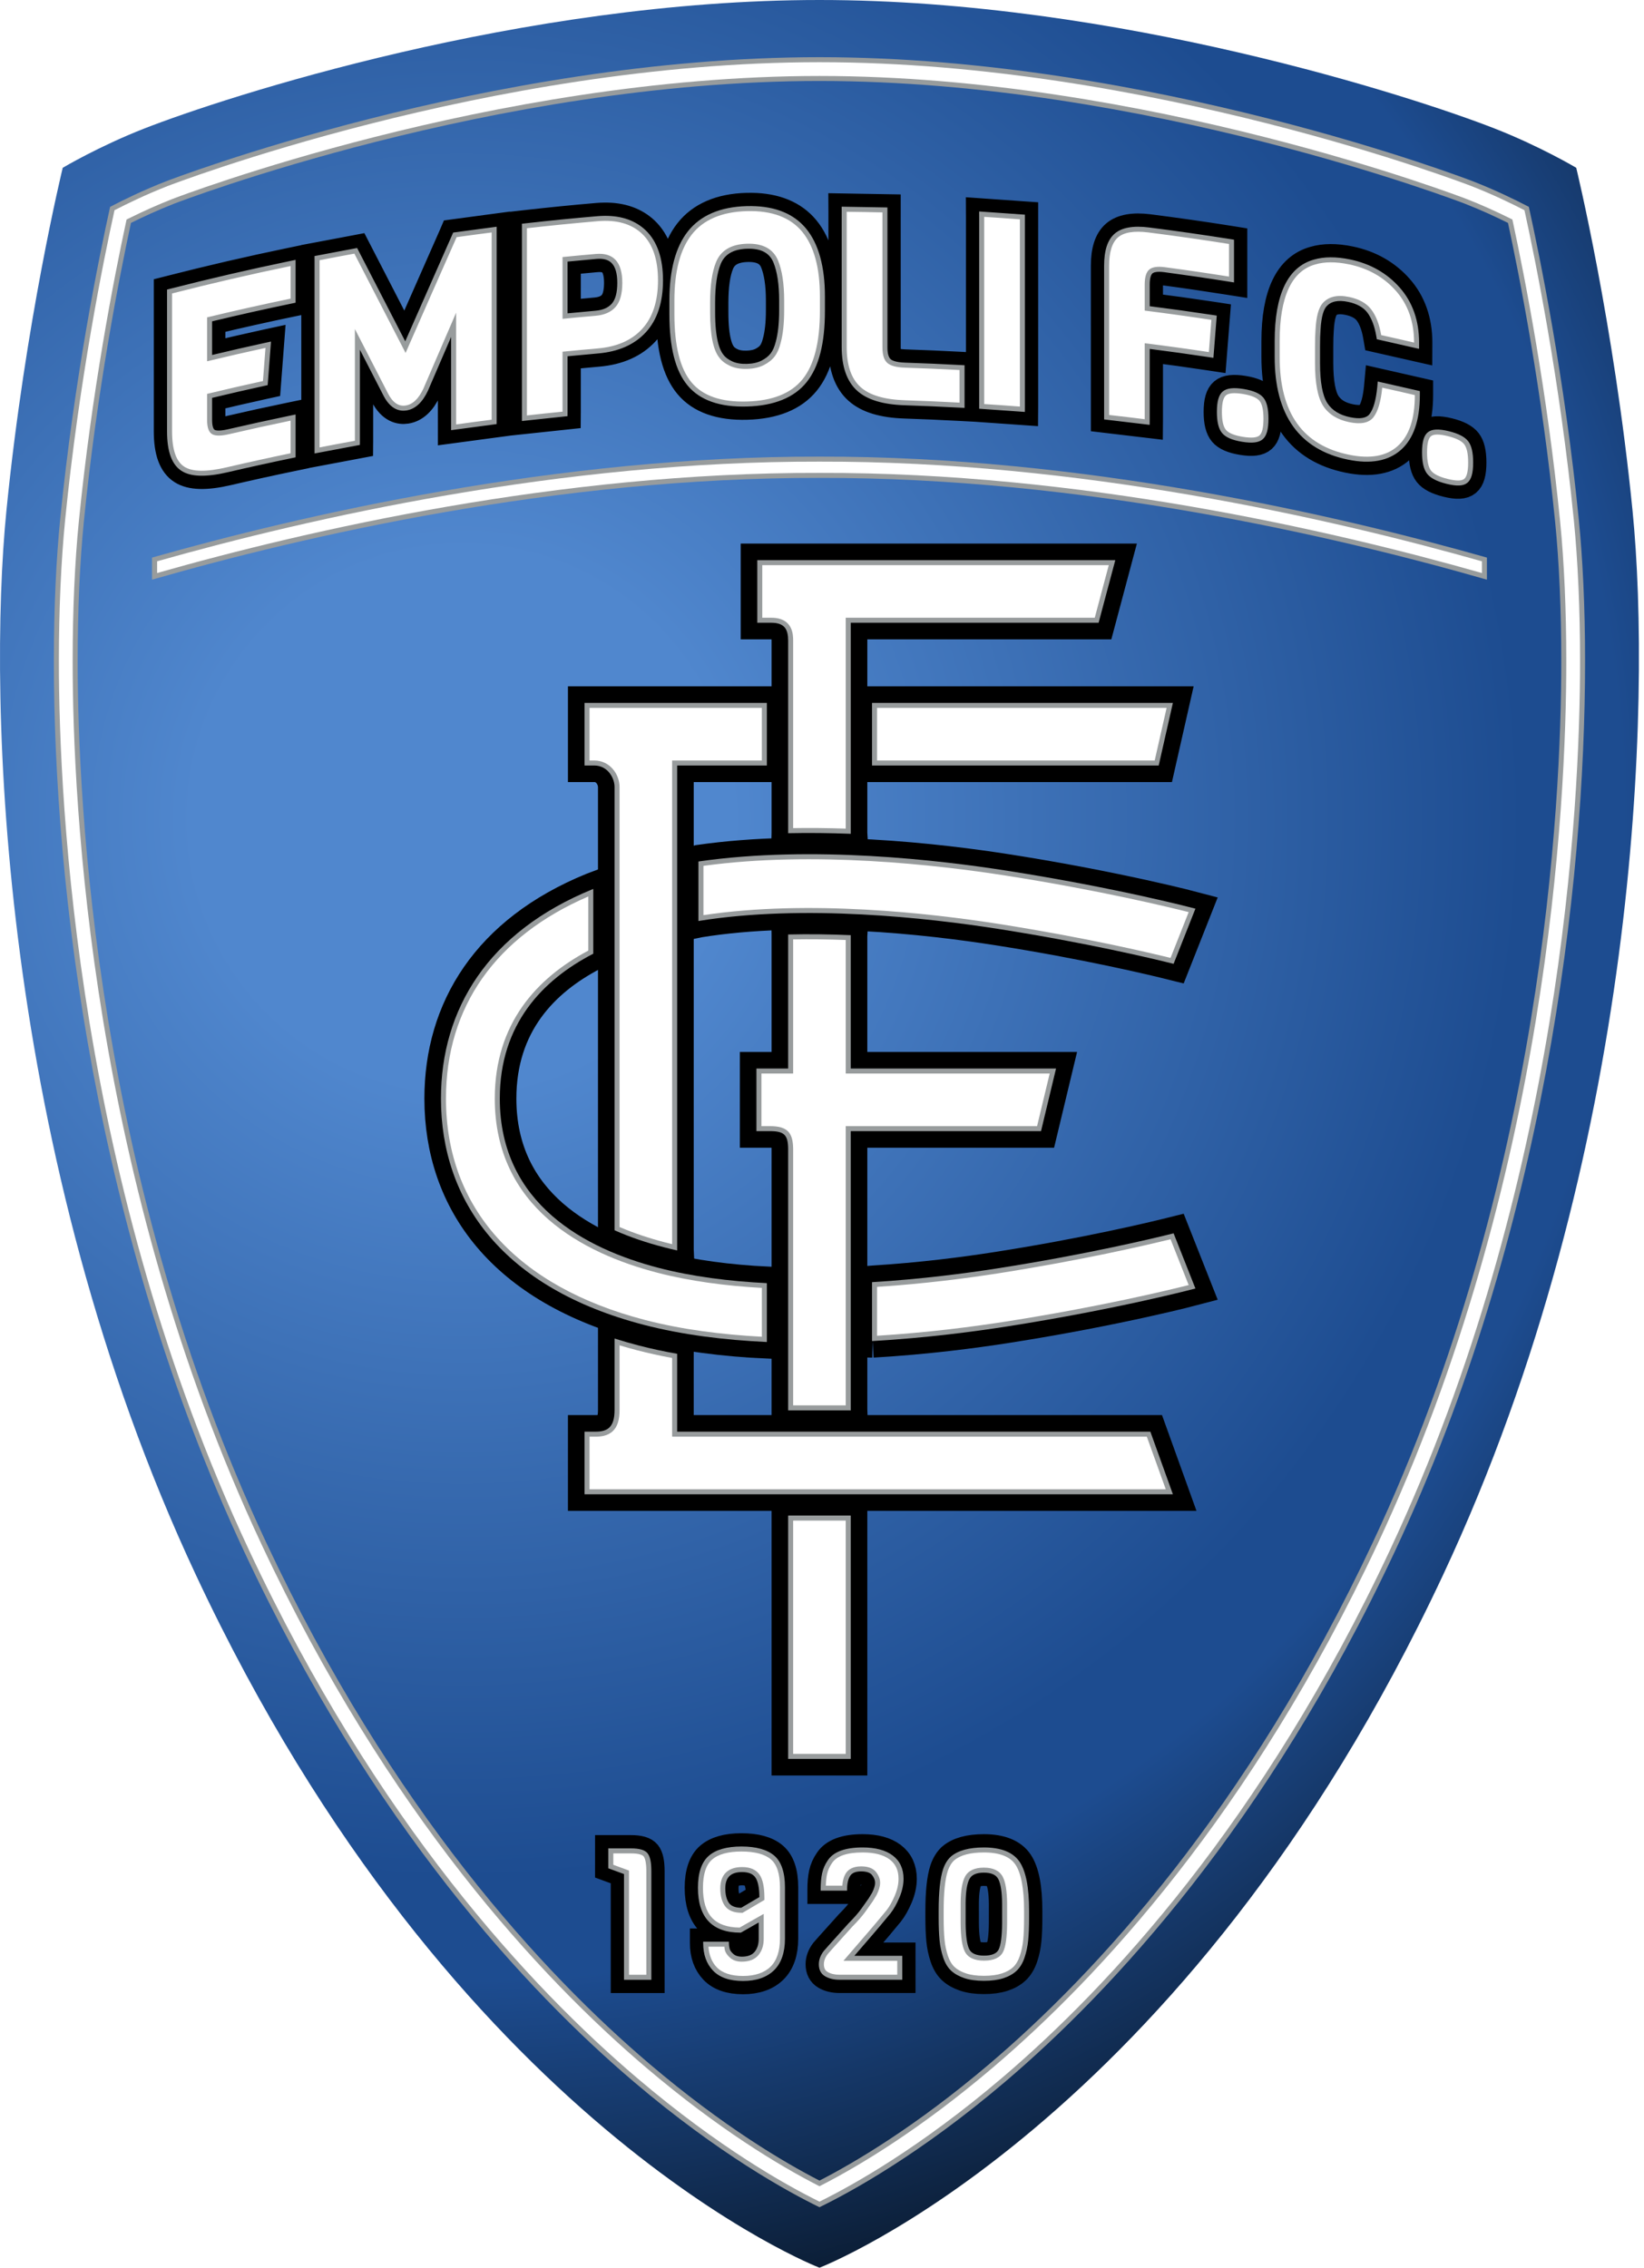 <svg width="248" height="342" viewBox="0 0 248 342" fill="none" xmlns="http://www.w3.org/2000/svg">
<path d="M29.543 237.504C-0.125 174.15 -1.869 105.564 0.964 77.049C3.797 48.533 9.462 25.305 9.462 25.305C9.462 25.305 14.902 22.064 21.832 19.357C33.918 14.636 78.769 -0 123.62 -0C168.471 -0 213.321 14.636 225.407 19.357C232.337 22.064 237.777 25.305 237.777 25.305C237.777 25.305 243.442 48.533 246.275 77.049C249.107 105.565 247.364 174.15 217.696 237.504C178.668 320.848 123.62 341.999 123.62 341.999C123.62 341.999 68.571 320.848 29.543 237.504Z" fill="url(#paint0_radial_109_25652)"/>
<path d="M24.996 27.362C25.476 27.175 73.6 8.624 123.619 8.624H123.619C173.639 8.624 221.763 27.175 222.243 27.362C225.594 28.67 228.58 30.127 230.626 31.194C232.232 38.449 236.039 56.978 238.166 78.371C238.745 84.182 239.111 91.407 239.111 99.721C239.111 133.665 233.014 185.769 210.378 234.052C191.071 275.238 167.747 300.26 151.581 313.996C138.794 324.862 128.371 330.564 123.619 332.875C118.867 330.564 108.444 324.862 95.657 313.996C79.492 300.26 56.168 275.238 36.86 234.052C14.225 185.769 8.128 133.665 8.128 99.721C8.128 91.407 8.494 84.182 9.072 78.371C11.199 56.978 15.006 38.449 16.611 31.194C18.658 30.127 21.645 28.67 24.996 27.362ZM26.3 30.705C23.812 31.676 21.529 32.738 19.755 33.62C18.043 41.563 14.611 58.931 12.643 78.725C12.036 84.817 11.716 92.077 11.716 99.721C11.716 121.443 14.483 177.867 40.109 232.529C59.144 273.133 82.087 297.756 97.981 311.262C109.125 320.732 118.35 326.154 123.619 328.86C128.888 326.154 138.113 320.732 149.258 311.262C165.152 297.756 188.095 273.133 207.13 232.53C232.756 177.867 235.522 121.443 235.522 99.721C235.522 92.077 235.202 84.817 234.596 78.725C232.627 58.932 229.195 41.563 227.484 33.62C225.709 32.738 223.427 31.675 220.94 30.706C220.465 30.52 172.812 12.212 123.619 12.212C74.438 12.212 26.797 30.512 26.3 30.705Z" fill="#989C9D"/>
<path d="M123.619 9.379C173.451 9.379 221.49 27.88 221.969 28.066C225.169 29.315 228.031 30.703 229.966 31.702C231.561 38.952 235.315 57.322 237.416 78.445C238.03 84.628 238.356 91.985 238.356 99.721C238.356 121.632 235.563 178.554 209.695 233.732C190.444 274.796 167.201 299.733 151.093 313.42C138.777 323.887 128.714 329.526 123.62 332.032C118.526 329.526 108.463 323.887 96.147 313.421C80.038 299.733 56.796 274.796 37.544 233.733C11.676 178.554 8.884 121.633 8.884 99.721C8.884 91.986 9.209 84.628 9.824 78.445C11.925 57.323 15.678 38.952 17.274 31.702C19.209 30.703 22.07 29.315 25.271 28.066C25.752 27.879 73.79 9.379 123.619 9.379ZM26.026 30.001C23.899 30.831 21.676 31.821 19.419 32.944L19.094 33.106L19.017 33.461C17.192 41.931 13.839 59.063 11.891 78.651C11.283 84.767 10.961 92.053 10.961 99.721C10.961 121.493 13.735 178.05 39.425 232.85C58.518 273.576 81.54 298.283 97.492 311.838C108.44 321.141 117.556 326.596 123.274 329.533L123.619 329.71L123.965 329.533C129.684 326.595 138.799 321.141 149.747 311.838C165.699 298.283 188.721 273.576 207.815 232.85C233.505 178.05 236.278 121.493 236.278 99.721C236.278 92.053 235.957 84.767 235.348 78.651C233.4 59.063 230.048 41.931 228.222 33.461L228.146 33.106L227.82 32.944C225.565 31.822 223.343 30.832 221.216 30.002C220.737 29.816 172.959 11.457 123.619 11.457C74.331 11.457 26.504 29.816 26.026 30.001" fill="white"/>
<g filter="url(#filter0_f_109_25652)">
<path d="M148.418 278.616C146.201 278.616 144.536 279.072 143.467 279.971L143.463 279.976C142.947 280.434 142.542 281.087 142.26 281.915C141.819 283.255 141.596 285.354 141.596 288.157V289.19C141.596 290.555 141.643 291.705 141.733 292.612C141.818 293.503 142.004 294.38 142.287 295.229C142.569 296.066 142.971 296.732 143.486 297.207C143.997 297.68 144.669 298.057 145.481 298.327C146.29 298.596 147.278 298.732 148.417 298.732C149.558 298.732 150.546 298.6 151.352 298.341C152.167 298.079 152.839 297.701 153.35 297.219C153.863 296.736 154.267 296.071 154.549 295.243C154.824 294.433 155.012 293.557 155.103 292.639C155.194 291.724 155.24 290.583 155.24 289.246V288.13C155.24 284.658 154.756 282.184 153.803 280.777C152.831 279.343 151.018 278.616 148.418 278.616ZM148.418 282.416C149.539 282.416 150.251 282.734 150.595 283.389C150.957 284.08 151.15 285.319 151.169 287.071V290.088C151.15 292.038 150.975 293.36 150.647 294.017C150.343 294.624 149.602 294.931 148.445 294.931C147.288 294.931 146.538 294.61 146.216 293.975C145.87 293.292 145.686 291.984 145.668 290.086V286.96C145.686 285.266 145.878 284.06 146.242 283.376C146.585 282.73 147.297 282.416 148.418 282.416ZM124.895 280.531C124.464 281.15 124.17 281.811 124.02 282.496C123.873 283.169 123.798 283.984 123.798 284.921V285.136H127.788V284.921C127.788 284.044 127.945 283.36 128.256 282.891C128.547 282.449 129.1 282.226 129.899 282.226C130.705 282.226 131.262 282.413 131.553 282.783C131.856 283.169 132.01 283.56 132.01 283.942C132.01 284.342 131.862 284.84 131.571 285.423L131.041 286.297L129.956 287.829C129.476 288.497 128.815 289.251 127.993 290.073L125.076 293.317L124.254 294.25C123.769 294.888 123.525 295.554 123.525 296.234C123.525 297.074 123.845 297.686 124.476 298.051C125.068 298.395 125.79 298.569 126.622 298.569H136.109V294.959H128.884C129.38 294.385 131.652 291.751 131.652 291.751C131.66 291.74 132.74 290.473 132.74 290.473L134.351 288.534C134.813 287.942 135.257 287.153 135.671 286.189C136.088 285.214 136.3 284.256 136.3 283.344C136.3 281.83 135.749 280.648 134.664 279.828C133.597 279.024 132.071 278.616 130.13 278.616C127.511 278.616 125.75 279.26 124.895 280.531ZM111.849 278.474C109.64 278.474 107.978 278.95 106.909 279.888C105.832 280.833 105.286 282.45 105.286 284.698C105.286 289.189 107.444 291.467 111.7 291.467H111.757L114.451 289.934V292.422C114.451 293.218 114.243 293.871 113.833 294.365C113.434 294.846 112.78 295.09 111.89 295.09C111.365 295.09 110.946 294.957 110.644 294.694C110.333 294.424 110.14 294.158 110.071 293.903C109.995 293.624 109.957 293.336 109.956 293.048V292.833H106.074V293.048C106.074 294.765 106.574 296.159 107.561 297.193C108.55 298.229 110.071 298.755 112.081 298.755C114.087 298.755 115.661 298.213 116.758 297.144C117.857 296.074 118.413 294.467 118.413 292.367V284.618C118.413 282.368 117.867 280.763 116.788 279.844C115.72 278.935 114.058 278.474 111.85 278.474H111.849ZM111.945 282.329C112.928 282.329 113.591 282.605 113.969 283.172C114.349 283.742 114.543 284.732 114.554 286.102C114.355 286.22 111.916 287.655 111.812 287.716C110.922 287.706 110.295 287.462 109.958 286.982C109.596 286.469 109.413 285.728 109.413 284.78C109.413 283.131 110.241 282.329 111.945 282.329ZM95.187 278.757C96.463 278.757 97.278 278.997 97.679 279.49C98.068 279.97 98.257 280.858 98.257 282.208V298.575H94.131V282.629L91.765 281.759V278.757H95.188" fill="black"/>
<path d="M95.187 278.757C96.463 278.757 97.278 278.997 97.679 279.49C98.068 279.97 98.257 280.858 98.257 282.208V298.575H94.131V282.629L91.765 281.759V278.757H95.188M148.418 278.616C146.201 278.616 144.536 279.072 143.467 279.971L143.463 279.976C142.947 280.434 142.542 281.087 142.26 281.915C141.819 283.255 141.596 285.354 141.596 288.157V289.19C141.596 290.555 141.643 291.705 141.733 292.612C141.818 293.503 142.004 294.38 142.287 295.229C142.569 296.066 142.971 296.732 143.486 297.207C143.997 297.68 144.669 298.057 145.481 298.327C146.29 298.596 147.278 298.732 148.417 298.732C149.558 298.732 150.546 298.6 151.352 298.341C152.167 298.079 152.839 297.701 153.35 297.219C153.863 296.736 154.267 296.071 154.549 295.243C154.824 294.433 155.012 293.557 155.103 292.639C155.194 291.724 155.24 290.583 155.24 289.246V288.13C155.24 284.658 154.756 282.184 153.803 280.777C152.831 279.343 151.018 278.616 148.418 278.616ZM148.418 282.416C149.539 282.416 150.251 282.734 150.595 283.389C150.957 284.08 151.15 285.319 151.169 287.071V290.088C151.15 292.038 150.975 293.36 150.647 294.017C150.343 294.624 149.602 294.931 148.445 294.931C147.288 294.931 146.538 294.61 146.216 293.975C145.87 293.292 145.686 291.984 145.668 290.086V286.96C145.686 285.266 145.878 284.06 146.242 283.376C146.585 282.73 147.297 282.416 148.418 282.416ZM124.895 280.531C124.464 281.15 124.17 281.811 124.02 282.496C123.873 283.169 123.798 283.984 123.798 284.921V285.136H127.788V284.921C127.788 284.044 127.945 283.36 128.256 282.891C128.547 282.449 129.1 282.226 129.899 282.226C130.705 282.226 131.262 282.413 131.553 282.783C131.856 283.169 132.01 283.56 132.01 283.942C132.01 284.342 131.862 284.84 131.571 285.423L131.041 286.297L129.956 287.829C129.476 288.497 128.815 289.251 127.993 290.073L125.076 293.317L124.254 294.25C123.769 294.888 123.525 295.554 123.525 296.234C123.525 297.074 123.845 297.686 124.476 298.051C125.068 298.395 125.79 298.569 126.622 298.569H136.109V294.959H128.884C129.38 294.385 131.652 291.751 131.652 291.751C131.66 291.74 132.74 290.473 132.74 290.473L134.351 288.534C134.813 287.942 135.257 287.153 135.671 286.189C136.088 285.214 136.3 284.256 136.3 283.344C136.3 281.83 135.749 280.648 134.664 279.828C133.597 279.024 132.071 278.616 130.13 278.616C127.511 278.616 125.75 279.26 124.895 280.531ZM111.849 278.474C109.64 278.474 107.978 278.95 106.909 279.888C105.832 280.833 105.286 282.45 105.286 284.698C105.286 289.189 107.444 291.467 111.7 291.467H111.757L114.451 289.934V292.422C114.451 293.218 114.243 293.871 113.833 294.365C113.434 294.846 112.78 295.09 111.89 295.09C111.365 295.09 110.946 294.957 110.644 294.694C110.333 294.424 110.14 294.158 110.071 293.903C109.995 293.624 109.957 293.336 109.956 293.048V292.833H106.074V293.048C106.074 294.765 106.574 296.159 107.561 297.193C108.55 298.229 110.071 298.755 112.081 298.755C114.087 298.755 115.661 298.213 116.758 297.144C117.857 296.074 118.413 294.467 118.413 292.367V284.618C118.413 282.368 117.867 280.763 116.788 279.844C115.72 278.935 114.058 278.474 111.85 278.474H111.849ZM111.945 282.329C112.928 282.329 113.591 282.605 113.969 283.172C114.349 283.742 114.543 284.732 114.554 286.102C114.355 286.22 111.916 287.655 111.812 287.716C110.922 287.706 110.295 287.462 109.958 286.982C109.596 286.469 109.413 285.728 109.413 284.78C109.413 283.131 110.241 282.329 111.945 282.329Z" stroke="black" stroke-width="4"/>
</g>
<path d="M148.418 278.617C146.201 278.617 144.536 279.073 143.467 279.972L143.463 279.977C142.947 280.435 142.542 281.088 142.26 281.916C141.819 283.256 141.596 285.355 141.596 288.158V289.191C141.596 290.556 141.643 291.706 141.733 292.613C141.818 293.503 142.004 294.381 142.287 295.23C142.569 296.067 142.971 296.733 143.486 297.208C143.997 297.681 144.669 298.058 145.481 298.328C146.29 298.597 147.278 298.733 148.417 298.733C149.558 298.733 150.546 298.601 151.352 298.342C152.167 298.08 152.839 297.702 153.35 297.22C153.863 296.737 154.267 296.072 154.549 295.244C154.824 294.434 155.012 293.558 155.103 292.64C155.194 291.725 155.24 290.584 155.24 289.247V288.131C155.24 284.659 154.756 282.185 153.803 280.778C152.831 279.344 151.018 278.617 148.418 278.617ZM148.418 282.417C149.539 282.417 150.251 282.735 150.595 283.39C150.957 284.081 151.15 285.32 151.169 287.072V290.089C151.15 292.039 150.975 293.361 150.647 294.018C150.343 294.625 149.602 294.932 148.445 294.932C147.288 294.932 146.538 294.611 146.216 293.976C145.87 293.293 145.686 291.985 145.668 290.087V286.961C145.686 285.267 145.878 284.061 146.242 283.377C146.585 282.731 147.297 282.417 148.418 282.417ZM124.895 280.532C124.464 281.151 124.17 281.812 124.02 282.497C123.873 283.17 123.798 283.985 123.798 284.922V285.137H127.788V284.922C127.788 284.045 127.945 283.361 128.256 282.892C128.547 282.45 129.1 282.226 129.899 282.226C130.705 282.226 131.262 282.414 131.553 282.784C131.856 283.17 132.01 283.561 132.01 283.943C132.01 284.343 131.862 284.841 131.571 285.424L131.041 286.298L129.956 287.83C129.476 288.498 128.815 289.252 127.993 290.074L125.076 293.318L124.254 294.251C123.769 294.889 123.525 295.555 123.525 296.235C123.525 297.075 123.845 297.687 124.476 298.052C125.068 298.396 125.79 298.57 126.622 298.57H136.109V294.96H128.884C129.38 294.386 131.652 291.752 131.652 291.752C131.66 291.741 132.74 290.474 132.74 290.474L134.351 288.535C134.813 287.943 135.257 287.154 135.671 286.19C136.088 285.215 136.3 284.257 136.3 283.345C136.3 281.831 135.749 280.649 134.664 279.829C133.597 279.025 132.071 278.617 130.13 278.617C127.511 278.617 125.75 279.261 124.895 280.532ZM111.849 278.475C109.64 278.475 107.978 278.951 106.909 279.889C105.832 280.834 105.286 282.451 105.286 284.699C105.286 289.19 107.444 291.468 111.7 291.468H111.757L114.451 289.935V292.423C114.451 293.219 114.243 293.872 113.833 294.366C113.434 294.847 112.78 295.091 111.89 295.091C111.365 295.091 110.946 294.957 110.644 294.695C110.333 294.425 110.14 294.159 110.071 293.904C109.995 293.625 109.957 293.337 109.956 293.049V292.834H106.074V293.049C106.074 294.766 106.574 296.16 107.561 297.194C108.55 298.23 110.071 298.756 112.081 298.756C114.087 298.756 115.661 298.214 116.758 297.145C117.857 296.075 118.413 294.468 118.413 292.368V284.619C118.413 282.369 117.867 280.764 116.788 279.845C115.72 278.936 114.058 278.475 111.85 278.475M111.945 282.33C112.929 282.33 113.591 282.606 113.97 283.173C114.349 283.743 114.544 284.733 114.555 286.103C114.356 286.221 111.917 287.656 111.812 287.717C110.922 287.707 110.296 287.463 109.958 286.983C109.596 286.47 109.413 285.729 109.413 284.781C109.413 283.132 110.241 282.33 111.945 282.33ZM95.187 278.758C96.463 278.758 97.278 278.998 97.679 279.491C98.068 279.971 98.257 280.859 98.257 282.209V298.576H94.131V282.63L91.765 281.76V278.758H95.187Z" fill="#989C9D"/>
<path d="M95.188 279.513C96.525 279.513 96.956 279.798 97.094 279.967C97.246 280.154 97.502 280.697 97.502 282.208V297.82H94.886V282.102L92.52 281.233V279.513H95.188ZM111.85 279.23C113.875 279.23 115.371 279.63 116.299 280.42C117.202 281.188 117.659 282.6 117.659 284.618V292.367C117.659 294.256 117.179 295.681 116.232 296.603C115.281 297.53 113.884 298 112.082 298C110.286 298 108.949 297.553 108.108 296.671C107.367 295.894 106.965 294.85 106.871 293.589H109.275C109.298 293.761 109.298 293.934 109.344 294.102C109.452 294.503 109.724 294.895 110.15 295.265C110.593 295.65 111.179 295.845 111.891 295.845C113.017 295.845 113.866 295.51 114.415 294.848C114.94 294.215 115.207 293.399 115.207 292.422V288.636L111.573 290.703C107.806 290.658 106.042 288.753 106.042 284.699C106.042 282.679 106.502 281.251 107.408 280.456C108.336 279.642 109.83 279.23 111.85 279.23ZM108.658 284.781C108.658 285.887 108.888 286.774 109.341 287.417C109.825 288.105 110.653 288.459 111.804 288.472L112.015 288.475L115.315 286.532L115.311 286.096C115.298 284.546 115.065 283.452 114.599 282.753C114.077 281.971 113.184 281.575 111.946 281.575C109.826 281.575 108.658 282.713 108.658 284.781ZM124.759 282.659C124.887 282.07 125.142 281.501 125.516 280.963L125.523 280.954C126.229 279.904 127.779 279.371 130.131 279.371C131.905 279.371 133.278 279.729 134.211 280.433C135.108 281.11 135.545 282.063 135.545 283.345C135.545 284.155 135.354 285.012 134.977 285.892C134.589 286.797 134.179 287.529 133.756 288.07L132.159 289.991C132.164 289.984 131.071 291.27 131.071 291.27C131.08 291.258 128.314 294.466 128.314 294.466L127.237 295.715H135.355V297.814H126.624C125.926 297.814 125.331 297.675 124.856 297.398C124.609 297.256 124.282 296.979 124.282 296.234C124.282 295.726 124.475 295.215 124.852 294.715C124.908 294.651 125.644 293.817 125.644 293.817L128.556 290.579C129.379 289.757 130.066 288.971 130.57 288.27L131.675 286.712L132.233 285.789L132.247 285.762C132.597 285.063 132.767 284.468 132.767 283.943C132.767 283.386 132.559 282.84 132.148 282.317C131.705 281.756 130.949 281.471 129.9 281.471C128.568 281.471 127.928 282.017 127.626 282.475C127.305 282.96 127.121 283.604 127.061 284.381H124.577C124.6 283.735 124.653 283.142 124.759 282.659M148.419 279.371C150.754 279.371 152.355 279.987 153.178 281.201C154.033 282.463 154.485 284.86 154.485 288.13V289.246C154.485 290.559 154.441 291.676 154.352 292.564C154.273 293.393 154.099 294.21 153.835 294.999C153.592 295.709 153.256 296.272 152.834 296.67C152.405 297.074 151.829 297.395 151.121 297.623C150.39 297.858 149.481 297.977 148.418 297.977C147.361 297.977 146.453 297.854 145.72 297.611C145.01 297.375 144.432 297.052 144 296.653C143.58 296.264 143.244 295.704 143.003 294.988C142.739 294.193 142.565 293.371 142.486 292.537C142.397 291.655 142.352 290.529 142.352 289.191V288.158C142.352 285.435 142.563 283.414 142.978 282.152C143.215 281.459 143.546 280.916 143.961 280.546C144.89 279.767 146.389 279.371 148.419 279.371M145.575 283.022C145.148 283.824 144.932 285.111 144.913 286.953V290.087C144.932 292.137 145.138 293.519 145.543 294.317C146.003 295.227 146.98 295.688 148.445 295.688C149.913 295.688 150.881 295.24 151.323 294.355C151.709 293.584 151.906 292.191 151.924 290.095V287.072C151.905 285.165 151.688 283.848 151.264 283.039C150.784 282.125 149.827 281.661 148.418 281.661C147.012 281.661 146.055 282.119 145.575 283.022" fill="white"/>
<g filter="url(#filter1_f_109_25652)">
<path d="M105.36 129.933V138.903L105.45 138.884C121.318 136.325 140.031 138.437 150.504 140.079C163.884 142.175 173.926 144.579 177.04 145.358L180.332 137.038C180.332 137.038 168.749 133.954 151.879 131.31C141.912 129.748 122.631 127.437 105.428 129.914L105.36 129.933ZM115.676 193.515C110.025 193.232 104.436 192.531 99.347 191.208C88.421 188.367 75.396 181.632 75.396 165.68V165.68C75.396 154.473 81.824 147.816 89.436 143.862L89.497 143.836V134.064L89.389 134.105C73.603 140.55 66.52 152.22 66.52 165.68V165.68C66.52 181.165 75.895 194.281 97.114 199.798C102.964 201.32 109.333 202.097 115.681 202.392L115.683 202.254V193.613L115.676 193.515Z" fill="black" stroke="black" stroke-width="5"/>
<path d="M102.148 115.448H115.683V106.005H88.175V115.448H89.662C91.645 115.455 92.707 117.296 92.707 118.689V185.533L92.811 185.588C95.007 186.561 97.455 187.399 100.155 188.101C100.819 188.274 101.486 188.434 102.156 188.583L102.15 188.445V115.558L102.148 115.448ZM131.639 202.247C139.746 201.778 146.951 200.823 151.879 200.051C168.749 197.407 180.332 194.322 180.332 194.322L177.04 186.002C173.927 186.781 163.885 189.185 150.505 191.281C145.634 192.045 138.982 192.91 131.662 193.36L131.547 193.37V202.245L131.639 202.247M131.623 115.448H174.792L176.932 106.005H131.547V115.448H131.623Z" fill="black"/>
<path d="M131.639 202.247C139.746 201.778 146.951 200.823 151.879 200.051C168.749 197.407 180.332 194.322 180.332 194.322L177.04 186.002C173.927 186.781 163.885 189.185 150.505 191.281C145.634 192.045 138.982 192.91 131.662 193.36L131.547 193.37V202.245L131.639 202.247M102.148 115.448H115.683V106.005H88.175V115.448H89.662C91.645 115.455 92.707 117.296 92.707 118.689V185.533L92.811 185.588C95.007 186.561 97.455 187.399 100.155 188.101C100.819 188.274 101.486 188.434 102.156 188.583L102.15 188.445V115.558L102.148 115.448ZM131.623 115.448H174.792L176.932 106.005H131.547V115.448H131.623Z" stroke="black" stroke-width="5"/>
<path d="M118.892 125.658C122.086 125.59 125.257 125.63 128.342 125.748L128.336 125.654V93.919H165.727L168.245 84.477H114.236V93.919H116.344C118.39 93.919 118.894 94.957 118.894 96.626V125.574L118.892 125.658ZM102.149 215.804V204.355L102.15 204.17C100.186 203.826 98.237 203.405 96.306 202.906C95.097 202.592 93.897 202.246 92.708 201.868V212.641C92.708 215.237 91.669 215.929 89.78 215.913H88.175V225.355H176.932L173.533 215.913H102.151L102.15 215.804" fill="black"/>
<path d="M102.149 215.804V204.355L102.15 204.17C100.186 203.826 98.237 203.405 96.306 202.906C95.097 202.592 93.897 202.246 92.708 201.868V212.641C92.708 215.237 91.669 215.929 89.78 215.913H88.175V225.355H176.932L173.533 215.913H102.151L102.15 215.804M118.892 125.658C122.086 125.59 125.257 125.63 128.342 125.748L128.336 125.654V93.919H165.727L168.245 84.477H114.236V93.919H116.344C118.39 93.919 118.894 94.957 118.894 96.626V125.574L118.892 125.658Z" stroke="black" stroke-width="5"/>
<path d="M128.335 212.53V170.693L128.341 170.59H157.04L159.306 161.148H128.335V141.139L128.341 141.038C125.248 140.905 122.071 140.857 118.892 140.933L118.893 141.02V161.149L118.782 161.148H114.109V170.59H116.124C118.264 170.59 118.862 171.126 118.893 173.203V212.703H128.341L128.335 212.53ZM128.335 228.574L128.336 265.265H118.893V228.574L119.029 228.566H128.2L128.335 228.574Z" fill="black" stroke="black" stroke-width="5"/>
</g>
<path d="M105.36 129.933V138.903L105.45 138.884C121.318 136.325 140.031 138.437 150.504 140.079C163.884 142.175 173.926 144.579 177.04 145.358L180.332 137.038C180.332 137.038 168.749 133.954 151.879 131.31C141.912 129.748 122.631 127.437 105.428 129.914L105.36 129.933ZM115.676 193.515C110.025 193.232 104.436 192.531 99.347 191.208C88.421 188.367 75.396 181.632 75.396 165.68V165.68C75.396 154.473 81.824 147.816 89.436 143.862L89.497 143.836V134.064L89.389 134.105C73.603 140.55 66.52 152.22 66.52 165.68V165.68C66.52 181.165 75.895 194.281 97.114 199.798C102.964 201.32 109.333 202.097 115.681 202.392L115.683 202.254V193.613L115.676 193.515Z" fill="#989C9D"/>
<path d="M102.148 115.447H115.683V106.004H88.175V115.447H89.662C91.645 115.454 92.707 117.295 92.707 118.688V185.532L92.811 185.587C95.007 186.56 97.455 187.398 100.155 188.1C100.819 188.273 101.486 188.433 102.156 188.582L102.15 188.444V115.557L102.148 115.447ZM131.639 202.246C139.746 201.777 146.951 200.822 151.879 200.05C168.749 197.406 180.332 194.321 180.332 194.321L177.04 186.001C173.927 186.78 163.885 189.184 150.505 191.28C145.634 192.044 138.982 192.909 131.662 193.359L131.547 193.369V202.244L131.639 202.246ZM131.623 115.447H174.792L176.932 106.004H131.547V115.447H131.623Z" fill="#989C9D"/>
<path d="M118.892 125.657C122.086 125.589 125.257 125.629 128.342 125.747L128.336 125.653V93.918H165.727L168.245 84.476H114.236V93.918H116.344C118.39 93.918 118.894 94.956 118.894 96.625V125.574L118.892 125.657ZM102.149 215.803V204.354L102.15 204.169C100.186 203.826 98.237 203.404 96.306 202.905C95.097 202.591 93.897 202.245 92.708 201.867V212.64C92.708 215.236 91.669 215.928 89.78 215.912H88.175V225.354H176.932L173.533 215.912H102.151L102.149 215.803Z" fill="#989C9D"/>
<path d="M128.335 212.529V170.693L128.341 170.589H157.04L159.306 161.147H128.335V141.138L128.341 141.037C125.248 140.904 122.071 140.856 118.892 140.932L118.893 141.019V161.148L118.782 161.147H114.109V170.589H116.124C118.264 170.589 118.862 171.125 118.893 173.202V212.702H128.341L128.335 212.529ZM128.335 228.573L128.336 265.264H118.893V228.573L119.029 228.565H128.2L128.335 228.573Z" fill="#989C9D"/>
<path d="M101.407 216.668H173.001C173.287 217.463 175.31 223.083 175.856 224.599H88.929V216.668H89.779C90.55 216.674 91.677 216.591 92.478 215.798C93.149 215.131 93.462 214.128 93.462 212.64V202.892C94.341 203.157 95.225 203.405 96.114 203.636C97.788 204.072 99.555 204.461 101.386 204.799L101.393 204.992V216.523L101.407 216.668ZM119.648 124.771V96.625C119.648 95.769 119.648 93.163 116.343 93.163H114.99V85.231H167.261C166.878 86.667 165.382 92.277 165.145 93.163H127.579V124.851L127.577 124.965C124.86 124.873 122.205 124.848 119.646 124.888L119.648 124.771ZM127.456 229.321H119.784L119.648 229.34V264.509H127.579V229.328L127.456 229.321Z" fill="white"/>
<path d="M127.579 211.817V169.832L127.671 169.835H156.444L158.347 161.904H127.688L127.579 161.896V141.807L127.577 141.763C124.84 141.658 122.188 141.628 119.654 141.673L119.648 141.721V161.896L119.568 161.904H114.864V169.835H116.123C118.688 169.835 119.61 170.713 119.648 173.203V211.946L119.74 211.947H127.585L127.579 211.817ZM132.301 114.692V106.753L132.384 106.76H175.986L174.187 114.692H132.432L132.301 114.692ZM101.393 114.841V187.548L101.399 187.634C101.042 187.549 100.69 187.461 100.344 187.371C97.874 186.729 95.597 185.963 93.549 185.086L93.461 185.053V118.69C93.461 116.775 92.01 114.702 89.664 114.692H88.929V106.761H114.812L114.926 106.761V114.7L114.822 114.692H101.391L101.393 114.841Z" fill="white"/>
<path d="M132.301 201.348V194.086L132.394 194.069C139.472 193.607 145.885 192.77 150.621 192.028C163.28 190.043 173.06 187.758 176.579 186.894C176.953 187.838 178.839 192.606 179.314 193.803C176.423 194.533 165.919 197.085 151.761 199.303C146.733 200.091 139.887 200.979 132.306 201.447L132.301 201.348ZM114.927 194.369V201.498L114.932 201.596C108.871 201.277 102.842 200.507 97.303 199.067C77.939 194.033 67.275 182.175 67.275 165.68C67.275 151.823 74.8 141.24 88.686 135.224L88.74 135.205V143.372L88.665 143.408C81.025 147.491 74.64 154.306 74.64 165.68C74.64 182.115 87.972 189.032 99.156 191.939C104.085 193.221 109.474 193.923 114.933 194.232L114.927 194.369ZM106.115 130.586V138.014L106.183 138.006C121.97 135.639 140.288 137.713 150.621 139.333C163.28 141.317 173.06 143.601 176.579 144.466C176.953 143.522 178.839 138.754 179.314 137.557C176.423 136.827 165.919 134.275 151.761 132.056C141.231 130.406 122.731 128.318 106.206 130.569L106.115 130.586Z" fill="white"/>
<path d="M22.933 87.262V84.193L22.935 84.092C45.334 77.731 83.944 68.766 123.619 68.865C163.296 68.766 201.909 77.732 224.307 84.093L224.305 84.256V87.23L224.3 87.421C201.529 80.88 163.207 71.977 123.611 72.075C84.032 71.977 45.716 80.878 22.945 87.419L22.933 87.262Z" fill="#989C9D"/>
<path d="M23.701 86.417C46.625 79.892 84.499 71.222 123.61 71.319C162.742 71.222 200.629 79.896 223.552 86.421L223.55 84.791L223.549 84.653C200.479 78.116 162.673 69.523 123.618 69.62C84.573 69.523 46.775 78.112 23.704 84.649L23.701 86.417Z" fill="white"/>
<g filter="url(#filter2_f_109_25652)">
<path d="M113.366 31.079C113.124 31.076 112.878 31.078 112.628 31.085C108.64 31.198 105.655 32.486 103.756 34.91C101.914 37.263 100.98 40.761 100.98 45.309V47.37C100.98 52.407 101.88 55.934 103.733 58.149C105.579 60.361 108.594 61.424 112.69 61.307C116.774 61.194 119.789 59.97 121.653 57.669C123.53 55.356 124.442 51.825 124.441 46.874V44.731C124.441 40.205 123.482 36.751 121.59 34.465C119.763 32.258 116.998 31.121 113.366 31.079V31.079ZM113.104 37.51C114.935 37.542 116.102 38.216 116.665 39.563C117.244 40.96 117.537 42.898 117.537 45.325V46.792C117.537 48.723 117.364 50.325 117.022 51.555C116.836 52.293 116.58 52.874 116.256 53.298C115.94 53.713 115.478 54.079 114.884 54.384C114.292 54.688 113.547 54.854 112.667 54.879C111.792 54.904 111.045 54.775 110.448 54.495C109.854 54.218 109.409 53.883 109.126 53.5C108.546 52.781 107.879 51.113 107.879 47.106V45.638C107.879 43.131 108.159 41.174 108.714 39.821C109.323 38.326 110.637 37.571 112.729 37.512C112.857 37.508 112.982 37.508 113.104 37.51ZM91.224 32.552C90.847 32.555 90.47 32.573 90.094 32.605C86.525 32.912 82.961 33.266 79.402 33.669L78.732 33.745V63.496L85.61 62.764L85.615 62.084V53.731L90.224 53.305C93.307 53.041 95.733 51.964 97.434 50.105C99.147 48.235 100.015 45.602 100.015 42.281V42.281C100.015 38.931 99.134 36.392 97.399 34.732C95.863 33.266 93.79 32.534 91.224 32.552ZM90.319 39.031C91.142 39.014 91.759 39.204 92.199 39.608C92.81 40.169 93.12 41.194 93.12 42.653C93.12 44.119 92.84 45.178 92.286 45.801C91.732 46.421 90.927 46.77 89.824 46.865L85.615 47.257V39.454L89.954 39.051C90.08 39.04 90.201 39.033 90.319 39.031L90.319 39.031ZM215.419 65.172C214.803 65.646 214.515 66.616 214.515 68.222C214.515 69.731 214.767 70.787 215.284 71.45C215.8 72.111 216.757 72.606 218.211 72.966C219.783 73.355 220.754 73.305 221.361 72.806C221.951 72.322 222.227 71.352 222.227 69.756C222.227 68.249 221.982 67.199 221.48 66.547C220.973 65.888 220.022 65.394 218.573 65.035C217.037 64.655 216.035 64.699 215.419 65.172ZM198.196 39.156C194.277 40.256 192.286 44.393 192.286 51.452V53.832C192.284 62.601 196.007 67.813 203.351 69.321C206.755 70.026 209.444 69.528 211.341 67.841C213.229 66.162 214.187 63.384 214.187 59.584V58.981L207.836 57.539L207.759 58.393C207.57 60.335 207.178 61.702 206.595 62.456C206.119 63.071 205.137 63.229 203.676 62.926C202.086 62.598 200.959 61.9 200.229 60.793C199.5 59.66 199.128 57.622 199.128 54.745V52.286C199.128 51.221 199.153 50.379 199.202 49.785C199.319 47.545 199.749 46.615 200.09 46.226C200.775 45.443 201.842 45.214 203.35 45.526C204.684 45.802 205.664 46.345 206.265 47.142C206.901 47.987 207.354 49.174 207.613 50.67L207.698 51.166L214.068 52.61L214.072 51.666C214.072 48.364 213.092 45.577 211.157 43.381C209.225 41.19 206.701 39.758 203.657 39.129C201.561 38.694 199.723 38.703 198.196 39.156ZM184.455 59.043C183.852 59.551 183.571 60.529 183.571 62.122C183.571 63.642 183.831 64.689 184.364 65.322C184.897 65.955 185.876 66.381 187.358 66.624C188.915 66.88 189.913 66.755 190.502 66.23C191.08 65.713 191.35 64.735 191.35 63.152C191.35 61.634 191.098 60.593 190.579 59.969C190.054 59.337 189.08 58.912 187.603 58.669C186.06 58.416 185.06 58.535 184.455 59.043ZM168.15 35.238C167.078 36.168 166.557 37.758 166.558 40.099V63.257L173.43 64.072L173.436 63.222V52.622C176.376 52.997 179.312 53.404 182.243 53.845L183.045 53.966L183.549 47.598L182.855 47.492C179.721 47.018 176.581 46.581 173.436 46.182V42.918C173.436 41.767 173.696 41.368 173.852 41.232C173.978 41.122 174.405 40.884 175.628 41.047C178.85 41.477 182.068 41.948 185.279 42.458L186.153 42.596V36.15L185.516 36.048C181.458 35.404 177.391 34.822 173.315 34.304C170.949 34.005 169.212 34.318 168.15 35.238ZM147.714 32.702V61.643L154.602 62.126L154.608 61.316V32.375L147.709 31.892L147.713 32.702M126.97 31.941V52.325C126.97 55.308 127.751 57.526 129.294 58.92C130.81 60.292 133.169 61.012 136.505 61.121C139.241 61.211 141.976 61.329 144.709 61.475L145.505 61.517V55.087L144.789 55.049C142.059 54.902 139.288 54.783 136.555 54.693C135.099 54.646 134.552 54.346 134.355 54.171C134.039 53.891 133.872 53.284 133.872 52.418V31.29L126.965 31.172L126.969 31.941M74.073 34.309L68.359 35.075L68.194 35.46L61.13 51.477L53.873 37.404L53.326 37.508L47.446 38.617L47.451 39.242V68.389L54.287 67.102L54.292 66.474V52.742L57.858 59.681C58.956 61.802 60.348 62.059 61.322 61.902C62.644 61.69 63.733 60.684 64.561 58.913L68.051 50.82V64.877L74.918 63.956L74.923 63.295V34.195L74.073 34.309ZM43.681 39.382C37.679 40.626 31.706 42.008 25.768 43.527L25.199 43.672V65.039C25.199 68.117 25.916 70.073 27.389 71.018C28.791 71.92 31.078 71.984 34.383 71.212C37.576 70.468 40.778 69.763 43.988 69.098L44.59 68.973V62.513L43.681 62.701C40.587 63.342 37.5 64.02 34.421 64.734C32.934 65.08 32.476 64.887 32.371 64.82C32.282 64.763 31.996 64.49 31.996 63.329V60.005C34.6 59.378 37.212 58.778 39.828 58.204L40.378 58.084L40.88 51.512L39.889 51.727C37.252 52.304 34.621 52.907 31.996 53.537V48.462C35.964 47.511 39.993 46.606 43.988 45.779L44.59 45.654V39.194L43.681 39.382Z" fill="black"/>
<path d="M147.714 32.702V61.643L154.602 62.126L154.608 61.316V32.375L147.709 31.892L147.713 32.702M126.97 31.941V52.325C126.97 55.308 127.751 57.526 129.294 58.92C130.81 60.292 133.169 61.012 136.505 61.121C139.241 61.211 141.976 61.329 144.709 61.475L145.505 61.517V55.087L144.789 55.049C142.059 54.902 139.288 54.783 136.555 54.693C135.099 54.646 134.552 54.346 134.355 54.171C134.039 53.891 133.872 53.284 133.872 52.418V31.29L126.965 31.172L126.969 31.941M113.366 31.079C113.124 31.076 112.878 31.078 112.628 31.085C108.64 31.198 105.655 32.486 103.756 34.91C101.914 37.263 100.98 40.761 100.98 45.309V47.37C100.98 52.407 101.88 55.934 103.733 58.149C105.579 60.361 108.594 61.424 112.69 61.307C116.774 61.194 119.789 59.97 121.653 57.669C123.53 55.356 124.442 51.825 124.441 46.874V44.731C124.441 40.205 123.482 36.751 121.59 34.465C119.763 32.258 116.998 31.121 113.366 31.079V31.079ZM113.104 37.51C114.935 37.542 116.102 38.216 116.665 39.563C117.244 40.96 117.537 42.898 117.537 45.325V46.792C117.537 48.723 117.364 50.325 117.022 51.555C116.836 52.293 116.58 52.874 116.256 53.298C115.94 53.713 115.478 54.079 114.884 54.384C114.292 54.688 113.547 54.854 112.667 54.879C111.792 54.904 111.045 54.775 110.448 54.495C109.854 54.218 109.409 53.883 109.126 53.5C108.546 52.781 107.879 51.113 107.879 47.106V45.638C107.879 43.131 108.159 41.174 108.714 39.821C109.323 38.326 110.637 37.571 112.729 37.512C112.857 37.508 112.982 37.508 113.104 37.51ZM91.224 32.552C90.847 32.555 90.47 32.573 90.094 32.605C86.525 32.912 82.961 33.266 79.402 33.669L78.732 33.745V63.496L85.61 62.764L85.615 62.084V53.731L90.224 53.305C93.307 53.041 95.733 51.964 97.434 50.105C99.147 48.235 100.015 45.602 100.015 42.281V42.281C100.015 38.931 99.134 36.392 97.399 34.732C95.863 33.266 93.79 32.534 91.224 32.552ZM90.319 39.031C91.142 39.014 91.759 39.204 92.199 39.608C92.81 40.169 93.12 41.194 93.12 42.653C93.12 44.119 92.84 45.178 92.286 45.801C91.732 46.421 90.927 46.77 89.824 46.865L85.615 47.257V39.454L89.954 39.051C90.08 39.04 90.201 39.033 90.319 39.031L90.319 39.031ZM215.419 65.172C214.803 65.646 214.515 66.616 214.515 68.222C214.515 69.731 214.767 70.787 215.284 71.45C215.8 72.111 216.757 72.606 218.211 72.966C219.783 73.355 220.754 73.305 221.361 72.806C221.951 72.322 222.227 71.352 222.227 69.756C222.227 68.249 221.982 67.199 221.48 66.547C220.973 65.888 220.022 65.394 218.573 65.035C217.037 64.655 216.035 64.699 215.419 65.172ZM198.196 39.156C194.277 40.256 192.286 44.393 192.286 51.452V53.832C192.284 62.601 196.007 67.813 203.351 69.321C206.755 70.026 209.444 69.528 211.341 67.841C213.229 66.162 214.187 63.384 214.187 59.584V58.981L207.836 57.539L207.759 58.393C207.57 60.335 207.178 61.702 206.595 62.456C206.119 63.071 205.137 63.229 203.676 62.926C202.086 62.598 200.959 61.9 200.229 60.793C199.5 59.66 199.128 57.622 199.128 54.745V52.286C199.128 51.221 199.153 50.379 199.202 49.785C199.319 47.545 199.749 46.615 200.09 46.226C200.775 45.443 201.842 45.214 203.35 45.526C204.684 45.802 205.664 46.345 206.265 47.142C206.901 47.987 207.354 49.174 207.613 50.67L207.698 51.166L214.068 52.61L214.072 51.666C214.072 48.364 213.092 45.577 211.157 43.381C209.225 41.19 206.701 39.758 203.657 39.129C201.561 38.694 199.723 38.703 198.196 39.156ZM184.455 59.043C183.852 59.551 183.571 60.529 183.571 62.122C183.571 63.642 183.831 64.689 184.364 65.322C184.897 65.955 185.876 66.381 187.358 66.624C188.915 66.88 189.913 66.755 190.502 66.23C191.08 65.713 191.35 64.735 191.35 63.152C191.35 61.634 191.098 60.593 190.579 59.969C190.054 59.337 189.08 58.912 187.603 58.669C186.06 58.416 185.06 58.535 184.455 59.043ZM168.15 35.238C167.078 36.168 166.557 37.758 166.558 40.099V63.257L173.43 64.072L173.436 63.222V52.622C176.376 52.997 179.312 53.404 182.243 53.845L183.045 53.966L183.549 47.598L182.855 47.492C179.721 47.018 176.581 46.581 173.436 46.182V42.918C173.436 41.767 173.696 41.368 173.852 41.232C173.978 41.122 174.405 40.884 175.628 41.047C178.85 41.477 182.068 41.948 185.279 42.458L186.153 42.596V36.15L185.516 36.048C181.458 35.404 177.391 34.822 173.315 34.304C170.949 34.005 169.212 34.318 168.15 35.238ZM74.073 34.309L68.359 35.075L68.194 35.46L61.13 51.477L53.873 37.404L53.326 37.508L47.446 38.617L47.451 39.242V68.389L54.287 67.102L54.292 66.474V52.742L57.858 59.681C58.956 61.802 60.348 62.059 61.322 61.902C62.644 61.69 63.733 60.684 64.561 58.913L68.051 50.82V64.877L74.918 63.956L74.923 63.295V34.195L74.073 34.309ZM43.681 39.382C37.679 40.626 31.706 42.008 25.768 43.527L25.199 43.672V65.039C25.199 68.117 25.916 70.073 27.389 71.018C28.791 71.92 31.078 71.984 34.383 71.212C37.576 70.468 40.778 69.763 43.988 69.098L44.59 68.973V62.513L43.681 62.701C40.587 63.342 37.5 64.02 34.421 64.734C32.934 65.08 32.476 64.887 32.371 64.82C32.282 64.763 31.996 64.49 31.996 63.329V60.005C34.6 59.378 37.212 58.778 39.828 58.204L40.378 58.084L40.88 51.512L39.889 51.727C37.252 52.304 34.621 52.907 31.996 53.537V48.462C35.964 47.511 39.993 46.606 43.988 45.779L44.59 45.654V39.194L43.681 39.382Z" stroke="black" stroke-width="4"/>
</g>
<path d="M113.366 31.078C113.124 31.075 112.878 31.077 112.628 31.084C108.64 31.198 105.655 32.485 103.756 34.909C101.914 37.262 100.98 40.761 100.98 45.308V47.369C100.98 52.407 101.88 55.932 103.733 58.148C105.579 60.36 108.594 61.423 112.69 61.306C116.774 61.193 119.789 59.969 121.653 57.668C123.53 55.355 124.442 51.824 124.441 46.873V44.73C124.441 40.204 123.482 36.75 121.59 34.464C119.763 32.257 116.998 31.12 113.366 31.079M113.104 37.51C114.935 37.541 116.102 38.215 116.665 39.563C117.244 40.959 117.537 42.898 117.537 45.324V46.792C117.537 48.722 117.364 50.325 117.022 51.555C116.836 52.292 116.58 52.873 116.256 53.297C115.94 53.712 115.478 54.078 114.884 54.383C114.292 54.688 113.547 54.853 112.667 54.878C111.792 54.903 111.045 54.774 110.448 54.495C109.854 54.218 109.409 53.882 109.126 53.5C108.546 52.78 107.879 51.112 107.879 47.105V45.637C107.879 43.131 108.159 41.174 108.714 39.82C109.323 38.326 110.637 37.57 112.729 37.511C112.857 37.508 112.982 37.507 113.104 37.51ZM91.224 32.551C90.847 32.554 90.47 32.572 90.094 32.604C86.525 32.911 82.961 33.265 79.402 33.668L78.732 33.744V63.495L85.61 62.763L85.615 62.083V53.73L90.224 53.304C93.307 53.04 95.733 51.963 97.434 50.103C99.147 48.234 100.015 45.602 100.015 42.28V42.28C100.015 38.93 99.134 36.391 97.399 34.731C95.863 33.265 93.79 32.533 91.224 32.551ZM90.319 39.03C91.142 39.013 91.759 39.203 92.199 39.607C92.81 40.168 93.12 41.193 93.12 42.652C93.12 44.118 92.84 45.177 92.286 45.8C91.732 46.42 90.927 46.769 89.824 46.864L85.615 47.256V39.453L89.954 39.05C90.08 39.039 90.201 39.032 90.319 39.03L90.319 39.03ZM215.419 65.171C214.803 65.645 214.515 66.615 214.515 68.221C214.515 69.73 214.767 70.787 215.284 71.449C215.8 72.11 216.757 72.606 218.211 72.965C219.783 73.354 220.754 73.305 221.361 72.805C221.951 72.321 222.227 71.351 222.227 69.755C222.227 68.248 221.982 67.198 221.48 66.546C220.973 65.887 220.022 65.392 218.573 65.034C217.037 64.654 216.035 64.698 215.419 65.171ZM198.196 39.155C194.277 40.255 192.286 44.392 192.286 51.451V53.831C192.284 62.6 196.007 67.812 203.351 69.32C206.755 70.025 209.444 69.527 211.341 67.84C213.229 66.161 214.187 63.383 214.187 59.583V58.98L207.836 57.538L207.759 58.392C207.57 60.334 207.178 61.701 206.595 62.455C206.119 63.07 205.137 63.228 203.676 62.925C202.086 62.597 200.959 61.899 200.229 60.792C199.5 59.659 199.128 57.621 199.128 54.743V52.285C199.128 51.22 199.153 50.378 199.202 49.784C199.319 47.544 199.749 46.614 200.09 46.225C200.775 45.442 201.842 45.213 203.35 45.525C204.684 45.801 205.664 46.344 206.265 47.141C206.901 47.986 207.354 49.173 207.613 50.669L207.698 51.165L214.068 52.609L214.072 51.665C214.072 48.363 213.092 45.576 211.157 43.38C209.225 41.189 206.701 39.758 203.657 39.128C201.561 38.694 199.723 38.702 198.196 39.155ZM184.455 59.042C183.852 59.55 183.571 60.528 183.571 62.121C183.571 63.641 183.831 64.688 184.364 65.321C184.897 65.954 185.876 66.38 187.358 66.624C188.915 66.879 189.913 66.754 190.502 66.229C191.08 65.712 191.35 64.734 191.35 63.151C191.35 61.633 191.098 60.592 190.579 59.968C190.054 59.336 189.08 58.911 187.603 58.668C186.06 58.415 185.06 58.534 184.455 59.042ZM168.15 35.237C167.078 36.167 166.557 37.757 166.558 40.098V63.256L173.43 64.071L173.436 63.221V52.621C176.376 52.996 179.312 53.404 182.243 53.844L183.045 53.965L183.549 47.597L182.855 47.491C179.721 47.017 176.581 46.58 173.436 46.181V42.917C173.436 41.766 173.696 41.367 173.852 41.231C173.978 41.121 174.405 40.883 175.628 41.046C178.85 41.477 182.068 41.947 185.279 42.457L186.153 42.595V36.148L185.516 36.047C181.458 35.403 177.391 34.821 173.315 34.303C170.949 34.004 169.212 34.317 168.15 35.237ZM147.714 32.701V61.642L154.602 62.125L154.608 61.315V32.374L147.709 31.891L147.714 32.701ZM126.97 31.94V52.324C126.97 55.307 127.751 57.525 129.294 58.919C130.81 60.291 133.169 61.011 136.505 61.12C139.241 61.21 141.976 61.328 144.709 61.474L145.505 61.516V55.086L144.789 55.048C142.059 54.901 139.288 54.782 136.555 54.692C135.099 54.645 134.552 54.345 134.355 54.17C134.039 53.89 133.872 53.283 133.872 52.417V31.289L126.965 31.171L126.97 31.94ZM74.073 34.308L68.359 35.074L68.194 35.459L61.13 51.476L53.873 37.403L53.326 37.507L47.446 38.616L47.451 39.241V68.388L54.287 67.101L54.292 66.473V52.741L57.858 59.68C58.956 61.801 60.348 62.058 61.322 61.901C62.644 61.689 63.733 60.683 64.561 58.913L68.051 50.819V64.876L74.918 63.956L74.923 63.294V34.194L74.073 34.308ZM43.681 39.381C37.679 40.625 31.706 42.007 25.768 43.526L25.199 43.672V65.038C25.199 68.116 25.916 70.072 27.389 71.017C28.791 71.919 31.078 71.983 34.383 71.211C37.576 70.467 40.778 69.762 43.988 69.097L44.59 68.972V62.512L43.681 62.7C40.587 63.341 37.5 64.019 34.421 64.733C32.934 65.079 32.476 64.886 32.371 64.819C32.282 64.762 31.996 64.489 31.996 63.328V60.004C34.6 59.377 37.212 58.777 39.828 58.203L40.378 58.084L40.88 51.511L39.889 51.726C37.252 52.303 34.621 52.906 31.996 53.536V48.461C35.964 47.51 39.993 46.605 43.988 45.778L44.59 45.653V39.193L43.681 39.381Z" fill="#989C9D"/>
<path d="M43.834 68.358C40.618 69.024 37.41 69.73 34.211 70.476C31.162 71.188 29.026 71.173 27.797 70.383C26.568 69.594 25.955 67.816 25.955 65.039V44.258C31.882 42.742 37.843 41.363 43.834 40.121V45.039C39.621 45.912 35.423 46.853 31.24 47.862V54.485C34.169 53.778 37.105 53.105 40.05 52.465L39.667 57.466C36.851 58.081 34.042 58.726 31.24 59.403V63.33C31.24 64.439 31.481 65.148 31.964 65.456C32.445 65.763 33.321 65.765 34.592 65.47C37.665 64.757 40.746 64.08 43.834 63.44V68.358ZM68.807 47.159C67.163 50.96 65.519 54.772 63.877 58.593C63.158 60.132 62.266 60.986 61.202 61.156C60.138 61.328 59.247 60.722 58.53 59.336C56.869 56.095 55.205 52.856 53.536 49.619V66.474C51.758 66.796 49.982 67.131 48.207 67.478V39.242C49.956 38.9 51.707 38.57 53.46 38.252C56.043 43.24 58.617 48.232 61.183 53.228C63.748 47.382 66.315 41.561 68.884 35.766C70.644 35.519 72.406 35.283 74.168 35.058V63.294C72.379 63.522 70.592 63.761 68.807 64.014V47.159ZM96.877 35.277C98.465 36.795 99.26 39.134 99.26 42.28C99.26 45.426 98.465 47.86 96.877 49.595C95.29 51.329 93.049 52.304 90.159 52.551C88.392 52.703 86.626 52.867 84.86 53.042V62.084C83.069 62.262 81.278 62.452 79.487 62.655V34.419C83.04 34.017 86.597 33.663 90.159 33.357C93.049 33.11 95.288 33.761 96.877 35.277ZM93.876 42.654C93.876 39.535 92.546 38.069 89.889 38.298C88.212 38.443 86.535 38.598 84.86 38.765V48.085C86.536 47.919 88.212 47.763 89.889 47.618C91.178 47.506 92.166 47.071 92.85 46.303C93.534 45.535 93.876 44.318 93.876 42.654M123.686 44.731V46.873C123.686 51.607 122.812 55.041 121.067 57.193C119.321 59.348 116.521 60.445 112.669 60.552C108.816 60.662 106.031 59.722 104.313 57.664C102.594 55.608 101.735 52.182 101.735 47.37V45.308C101.735 40.92 102.607 37.603 104.351 35.375C106.095 33.148 108.861 31.948 112.649 31.84C116.437 31.734 119.224 32.791 121.009 34.946C122.793 37.102 123.686 40.371 123.686 44.731ZM118.293 46.792V45.324C118.293 42.787 117.982 40.768 117.362 39.271C116.638 37.539 115.087 36.69 112.707 36.756C110.302 36.824 108.738 37.761 108.015 39.534C107.42 40.986 107.123 43.02 107.123 45.638V47.105C107.123 50.517 107.588 52.796 108.519 53.949C108.881 54.437 109.417 54.847 110.128 55.179C110.839 55.512 111.692 55.662 112.688 55.633C113.683 55.605 114.531 55.414 115.229 55.056C115.927 54.697 116.47 54.264 116.858 53.755C117.245 53.246 117.543 52.58 117.75 51.757C118.112 50.456 118.293 48.8 118.293 46.792ZM144.75 60.721C142.011 60.573 139.27 60.455 136.529 60.366C133.426 60.265 131.184 59.612 129.8 58.359C128.417 57.109 127.725 55.101 127.725 52.325V31.941C129.522 31.959 131.32 31.99 133.117 32.033V52.417C133.117 53.527 133.362 54.3 133.854 54.735C134.344 55.172 135.237 55.406 136.53 55.448C139.271 55.538 142.011 55.657 144.75 55.804V60.721ZM153.853 61.316C152.059 61.177 150.264 61.051 148.469 60.938V32.702C150.264 32.816 152.059 32.941 153.853 33.08V61.316ZM185.397 41.711C182.18 41.2 178.956 40.729 175.727 40.298C174.596 40.147 173.806 40.271 173.356 40.662C172.905 41.055 172.68 41.807 172.68 42.917V46.843C176.038 47.265 179.392 47.73 182.742 48.239L182.357 53.097C179.137 52.612 175.911 52.166 172.68 51.761V63.222C170.893 62.997 169.104 62.785 167.313 62.585V40.099C167.313 38.011 167.757 36.579 168.646 35.808C169.533 35.039 171.059 34.78 173.22 35.054C177.288 35.571 181.348 36.151 185.397 36.794V41.711ZM189.999 60.451C190.396 60.929 190.595 61.83 190.595 63.151C190.595 64.473 190.396 65.311 189.999 65.666C189.601 66.021 188.762 66.09 187.481 65.878C186.199 65.668 185.352 65.323 184.942 64.835C184.531 64.348 184.326 63.444 184.326 62.121C184.326 60.8 184.531 59.966 184.942 59.621C185.352 59.276 186.199 59.204 187.481 59.414C188.763 59.625 189.601 59.974 189.999 60.452M208.51 58.466C210.152 58.828 211.793 59.2 213.431 59.583C213.431 63.18 212.568 65.738 210.839 67.276C209.109 68.814 206.666 69.235 203.504 68.58C196.539 67.15 193.04 62.329 193.041 53.831V51.452C193.041 44.766 194.834 40.883 198.411 39.88C199.815 39.464 201.514 39.456 203.504 39.867C206.41 40.469 208.771 41.816 210.591 43.88C212.409 45.944 213.317 48.546 213.317 51.665C211.666 51.28 210.012 50.904 208.357 50.54C208.077 48.919 207.581 47.634 206.867 46.687C206.154 45.74 205.033 45.102 203.504 44.786C201.718 44.416 200.39 44.735 199.522 45.728C198.909 46.427 198.551 47.759 198.449 49.723C198.398 50.347 198.373 51.201 198.373 52.285V54.744C198.373 57.784 198.782 59.939 199.599 61.209C200.44 62.486 201.75 63.299 203.522 63.666C205.295 64.033 206.518 63.789 207.193 62.917C207.867 62.045 208.306 60.563 208.511 58.466M220.882 67.007C221.275 67.517 221.472 68.433 221.472 69.755C221.472 71.077 221.275 71.9 220.882 72.222C220.489 72.545 219.66 72.546 218.392 72.232C217.123 71.919 216.286 71.506 215.88 70.985C215.474 70.465 215.271 69.544 215.272 68.222C215.271 66.9 215.474 66.083 215.88 65.77C216.286 65.458 217.123 65.454 218.392 65.768C219.66 66.082 220.489 66.498 220.882 67.008V67.007Z" fill="white"/>
<defs>
<filter id="filter0_f_109_25652" x="77.295" y="264.005" width="92.415" height="49.22" filterUnits="userSpaceOnUse" color-interpolation-filters="sRGB">
<feFlood flood-opacity="0" result="BackgroundImageFix"/>
<feBlend mode="normal" in="SourceGraphic" in2="BackgroundImageFix" result="shape"/>
<feGaussianBlur stdDeviation="6.235" result="effect1_foregroundBlur_109_25652"/>
</filter>
<filter id="filter1_f_109_25652" x="52.871" y="70.827" width="141.968" height="208.086" filterUnits="userSpaceOnUse" color-interpolation-filters="sRGB">
<feFlood flood-opacity="0" result="BackgroundImageFix"/>
<feBlend mode="normal" in="SourceGraphic" in2="BackgroundImageFix" result="shape"/>
<feGaussianBlur stdDeviation="5.575" result="effect1_foregroundBlur_109_25652"/>
</filter>
<filter id="filter2_f_109_25652" x="16.4" y="22.279" width="214.625" height="59.744" filterUnits="userSpaceOnUse" color-interpolation-filters="sRGB">
<feFlood flood-opacity="0" result="BackgroundImageFix"/>
<feBlend mode="normal" in="SourceGraphic" in2="BackgroundImageFix" result="shape"/>
<feGaussianBlur stdDeviation="3.4" result="effect1_foregroundBlur_109_25652"/>
</filter>
<radialGradient id="paint0_radial_109_25652" cx="0" cy="0" r="1" gradientUnits="userSpaceOnUse" gradientTransform="translate(70.663 124.351) scale(303.766 303.766)">
<stop stop-color="#5087CE"/>
<stop offset="0.131" stop-color="#5087CE"/>
<stop offset="0.517" stop-color="#1D4C90"/>
<stop offset="0.566" stop-color="#1D4C90"/>
<stop offset="0.77" stop-color="#07121F"/>
<stop offset="1" stop-color="#07121F"/>
</radialGradient>
</defs>
</svg>
